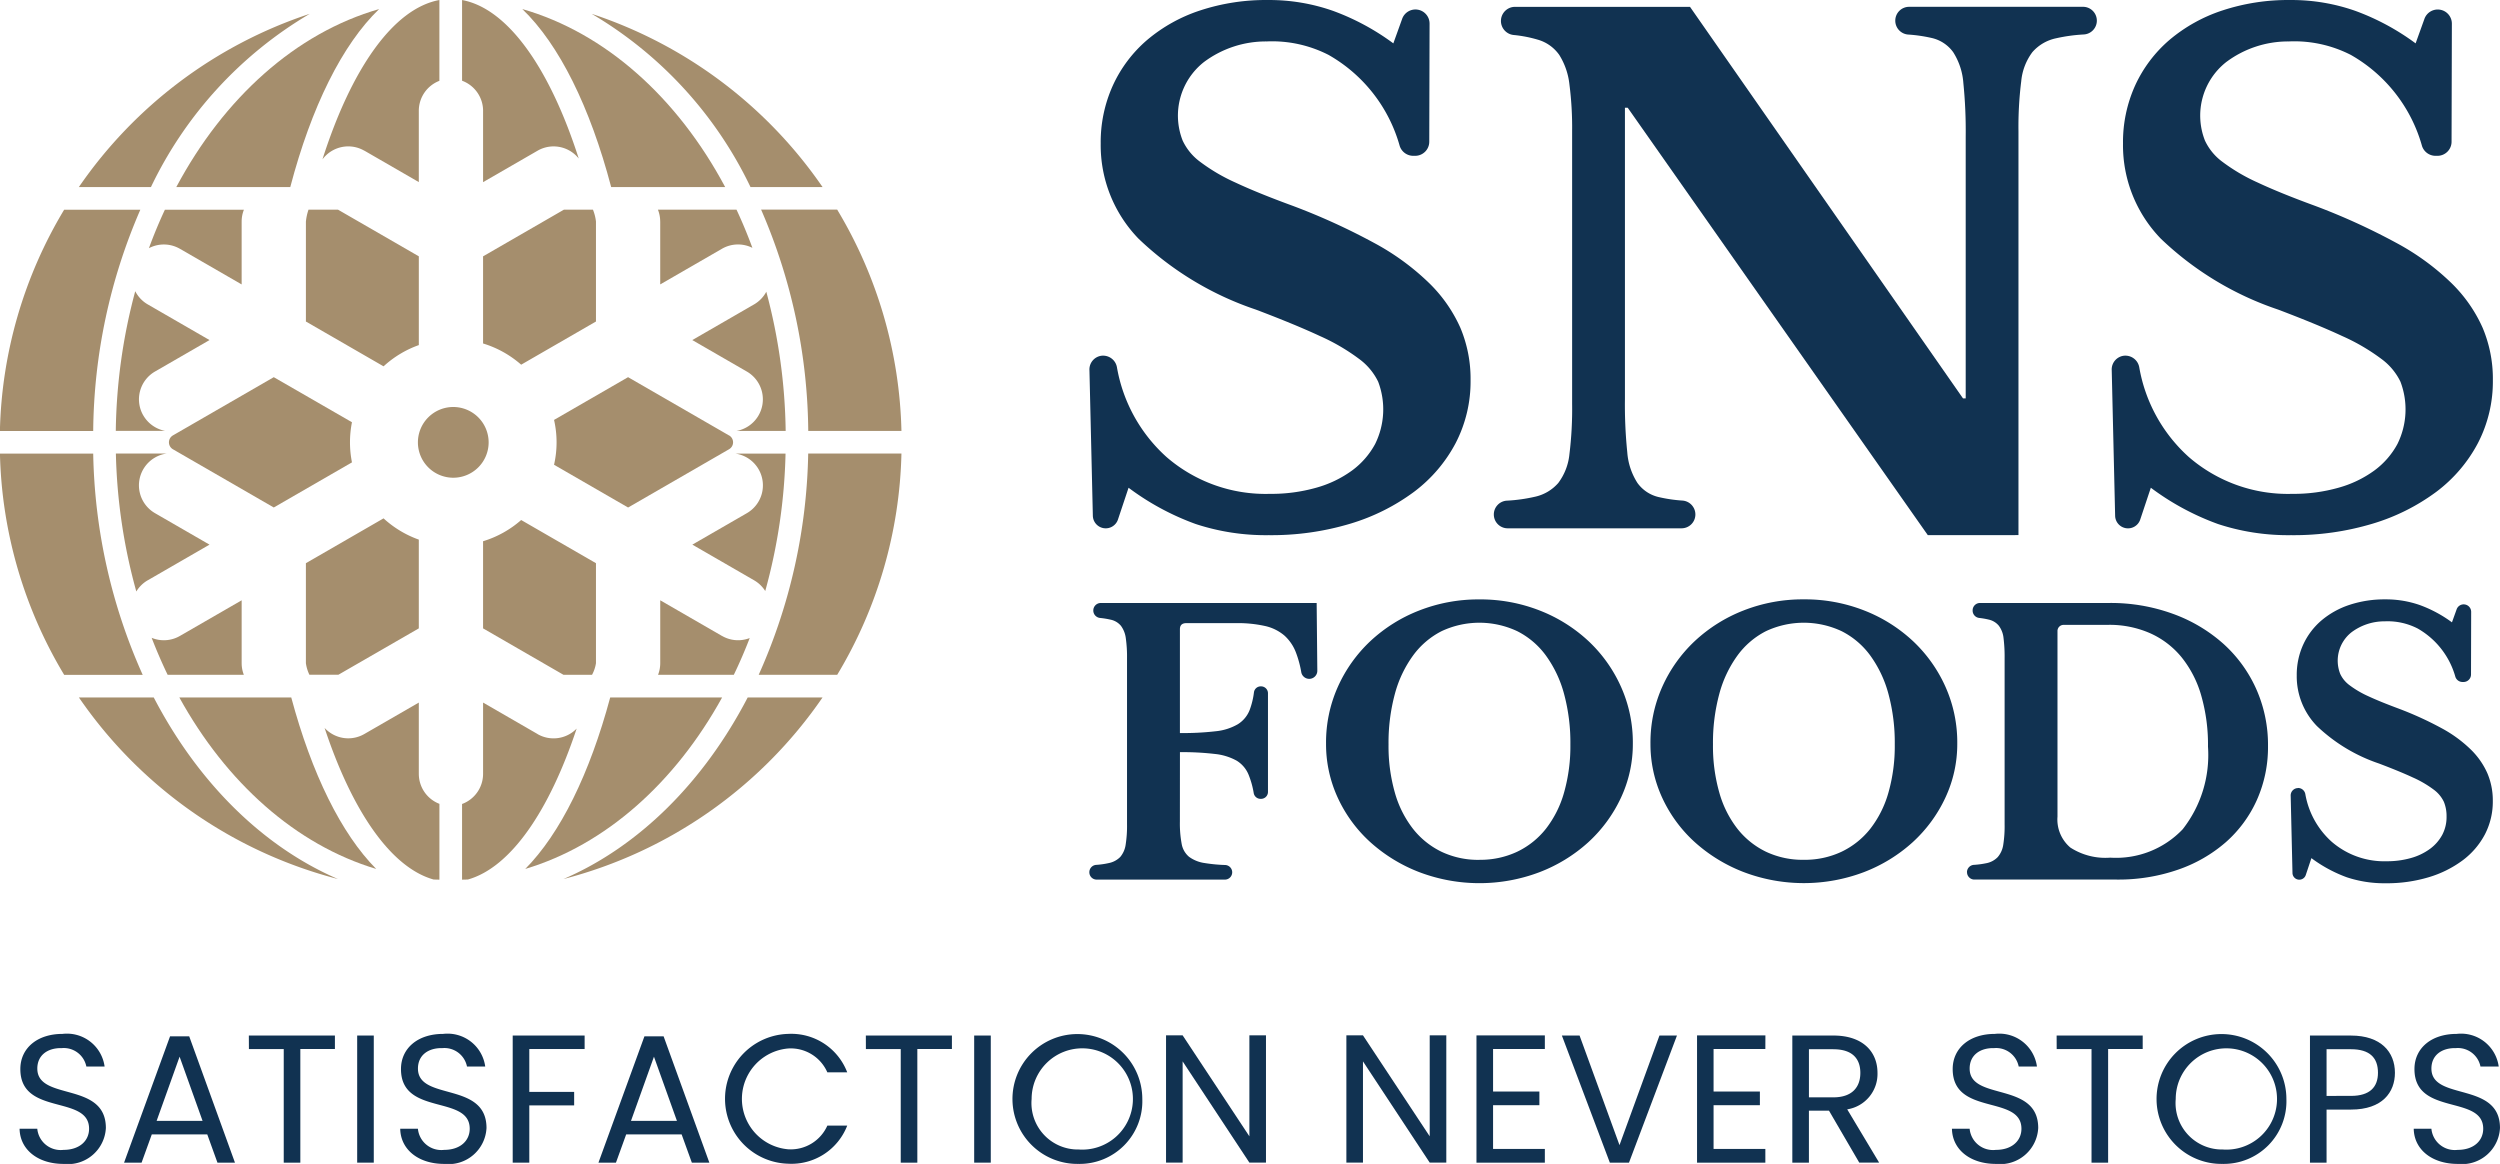<svg xmlns="http://www.w3.org/2000/svg" width="180.757" height="84.154" viewBox="0 0 180.757 84.154"><g id="LOGO" transform="translate(-269.961 -219.109)"><g id="Group_75" data-name="Group 75" transform="translate(271.377 293.862)"><path id="Path_243" data-name="Path 243" d="M275.508,353.61c-1.845,0-3.151-1.028-3.177-2.544h1.279a1.7,1.7,0,0,0,1.9,1.529c1.16,0,1.846-.659,1.846-1.529,0-2.479-4.97-.9-4.97-4.312,0-1.516,1.226-2.544,3.046-2.544a2.749,2.749,0,0,1,3.046,2.36h-1.319a1.665,1.665,0,0,0-1.779-1.332c-.989-.026-1.767.488-1.767,1.477,0,2.373,4.957.9,4.957,4.3A2.753,2.753,0,0,1,275.508,353.61Z" transform="translate(-272.331 -344.209)" fill="#113251"></path><path id="Path_244" data-name="Path 244" d="M290.989,351.59H286.98l-.739,2.044h-1.266L288.3,344.5h1.384l3.309,9.136h-1.266Zm-2-5.617-1.661,4.641h3.322Z" transform="translate(-277.42 -344.325)" fill="#113251"></path><path id="Path_245" data-name="Path 245" d="M300.071,344.408h6.223v.975h-2.5V353.6h-1.2v-8.214h-2.518Z" transform="translate(-283.495 -344.289)" fill="#113251"></path><path id="Path_246" data-name="Path 246" d="M313.179,344.408h1.2v9.19h-1.2Z" transform="translate(-288.77 -344.289)" fill="#113251"></path><path id="Path_247" data-name="Path 247" d="M321.565,353.61c-1.846,0-3.151-1.028-3.177-2.544h1.279a1.7,1.7,0,0,0,1.9,1.529c1.16,0,1.846-.659,1.846-1.529,0-2.479-4.97-.9-4.97-4.312,0-1.516,1.226-2.544,3.046-2.544a2.748,2.748,0,0,1,3.045,2.36h-1.318a1.665,1.665,0,0,0-1.78-1.332c-.988-.026-1.766.488-1.766,1.477,0,2.373,4.957.9,4.957,4.3A2.753,2.753,0,0,1,321.565,353.61Z" transform="translate(-290.867 -344.209)" fill="#113251"></path><path id="Path_248" data-name="Path 248" d="M332,344.408h5.2v.975H333.2v3.1h3.243v.976H333.2v4.14H332Z" transform="translate(-296.346 -344.289)" fill="#113251"></path><path id="Path_249" data-name="Path 249" d="M348.388,351.59H344.38l-.739,2.044h-1.266L345.7,344.5h1.385l3.309,9.136h-1.266Zm-2-5.617-1.661,4.641h3.322Z" transform="translate(-300.521 -344.325)" fill="#113251"></path><path id="Path_250" data-name="Path 250" d="M362.258,344.209a4.325,4.325,0,0,1,4.259,2.782H365.08a2.891,2.891,0,0,0-2.822-1.728,3.658,3.658,0,0,0,0,7.291,2.9,2.9,0,0,0,2.822-1.714h1.437a4.321,4.321,0,0,1-4.259,2.756,4.695,4.695,0,0,1,0-9.387Z" transform="translate(-306.676 -344.209)" fill="#113251"></path><path id="Path_251" data-name="Path 251" d="M374.728,344.408h6.223v.975h-2.5V353.6h-1.2v-8.214h-2.519Z" transform="translate(-313.541 -344.289)" fill="#113251"></path><path id="Path_252" data-name="Path 252" d="M387.837,344.408h1.2v9.19h-1.2Z" transform="translate(-318.817 -344.289)" fill="#113251"></path><path id="Path_253" data-name="Path 253" d="M397.351,353.618a4.694,4.694,0,1,1,4.614-4.694A4.533,4.533,0,0,1,397.351,353.618Zm0-1.042a3.662,3.662,0,1,0-3.389-3.652A3.357,3.357,0,0,0,397.351,352.577Z" transform="translate(-320.789 -344.218)" fill="#113251"></path><path id="Path_254" data-name="Path 254" d="M418.278,344.386v9.2h-1.2l-4.826-7.318v7.318h-1.2v-9.2h1.2l4.826,7.3v-7.3Z" transform="translate(-328.16 -344.28)" fill="#113251"></path><path id="Path_255" data-name="Path 255" d="M440.1,344.386v9.2h-1.2l-4.825-7.318v7.318h-1.2v-9.2h1.2l4.825,7.3v-7.3Z" transform="translate(-336.944 -344.28)" fill="#113251"></path><path id="Path_256" data-name="Path 256" d="M453.557,345.374h-3.744v3.072h3.349v.989h-3.349V352.6h3.744v.99h-4.944v-9.2h4.944Z" transform="translate(-343.276 -344.28)" fill="#113251"></path><path id="Path_257" data-name="Path 257" d="M466,344.408h1.266l-3.468,9.19h-1.385l-3.468-9.19h1.279l2.887,7.924Z" transform="translate(-347.433 -344.289)" fill="#113251"></path><path id="Path_258" data-name="Path 258" d="M480.239,345.374h-3.744v3.072h3.349v.989h-3.349V352.6h3.744v.99H475.3v-9.2h4.943Z" transform="translate(-354.015 -344.28)" fill="#113251"></path><path id="Path_259" data-name="Path 259" d="M489.8,344.408c2.163,0,3.191,1.2,3.191,2.7a2.591,2.591,0,0,1-2.189,2.637l2.307,3.85h-1.437l-2.189-3.757h-1.45V353.6h-1.2v-9.19Zm0,.989h-1.766v3.48H489.8c1.358,0,1.951-.738,1.951-1.766S491.174,345.4,489.8,345.4Z" transform="translate(-358.659 -344.289)" fill="#113251"></path><path id="Path_260" data-name="Path 260" d="M509.323,353.61c-1.846,0-3.151-1.028-3.178-2.544h1.279a1.7,1.7,0,0,0,1.9,1.529c1.16,0,1.846-.659,1.846-1.529,0-2.479-4.971-.9-4.971-4.312,0-1.516,1.226-2.544,3.046-2.544a2.749,2.749,0,0,1,3.046,2.36h-1.319a1.665,1.665,0,0,0-1.78-1.332c-.989-.026-1.767.488-1.767,1.477,0,2.373,4.958.9,4.958,4.3A2.753,2.753,0,0,1,509.323,353.61Z" transform="translate(-366.43 -344.209)" fill="#113251"></path><path id="Path_261" data-name="Path 261" d="M518.812,344.408h6.223v.975h-2.5V353.6h-1.2v-8.214h-2.519Z" transform="translate(-371.528 -344.289)" fill="#113251"></path><path id="Path_262" data-name="Path 262" d="M535.786,353.618a4.694,4.694,0,1,1,4.614-4.694A4.532,4.532,0,0,1,535.786,353.618Zm0-1.042a3.662,3.662,0,1,0-3.388-3.652A3.356,3.356,0,0,0,535.786,352.577Z" transform="translate(-376.503 -344.218)" fill="#113251"></path><path id="Path_263" data-name="Path 263" d="M552.433,349.761h-1.766V353.6h-1.2v-9.19h2.966c2.162,0,3.177,1.187,3.177,2.69C555.61,348.5,554.714,349.761,552.433,349.761Zm0-.989c1.371,0,1.951-.646,1.951-1.674,0-1.068-.58-1.7-1.951-1.7h-1.766v3.375Z" transform="translate(-383.866 -344.289)" fill="#113251"></path><path id="Path_264" data-name="Path 264" d="M565.2,353.61c-1.846,0-3.151-1.028-3.178-2.544H563.3a1.7,1.7,0,0,0,1.9,1.529c1.16,0,1.846-.659,1.846-1.529,0-2.479-4.971-.9-4.971-4.312,0-1.516,1.226-2.544,3.046-2.544a2.75,2.75,0,0,1,3.046,2.36h-1.319a1.665,1.665,0,0,0-1.78-1.332c-.989-.026-1.767.488-1.767,1.477,0,2.373,4.958.9,4.958,4.3A2.753,2.753,0,0,1,565.2,353.61Z" transform="translate(-388.919 -344.209)" fill="#113251"></path></g><path id="Path_265" data-name="Path 265" d="M347.828,233.074c-3.436-6.439-8.633-11.135-14.666-12.869,2.669,2.567,4.9,7.083,6.424,12.869Z" transform="translate(-25.436 -0.441)" fill="#a58e6d"></path><path id="Path_266" data-name="Path 266" d="M353.035,233.307h5.211a32.676,32.676,0,0,0-16.694-12.525,29.1,29.1,0,0,1,11.484,12.525" transform="translate(-28.812 -0.673)" fill="#a58e6d"></path><path id="Path_267" data-name="Path 267" d="M305.959,220.205c-6.033,1.733-11.23,6.43-14.666,12.869h8.241c1.521-5.787,3.755-10.3,6.424-12.869" transform="translate(-8.585 -0.441)" fill="#a58e6d"></path><path id="Path_268" data-name="Path 268" d="M276.7,273.992h-6.743a32.436,32.436,0,0,0,4.645,16h5.677a40.808,40.808,0,0,1-3.579-16" transform="translate(0 -22.088)" fill="#a58e6d"></path><path id="Path_269" data-name="Path 269" d="M296.2,220.781a32.679,32.679,0,0,0-16.694,12.525h5.211A29.1,29.1,0,0,1,296.2,220.781" transform="translate(-3.842 -0.673)" fill="#a58e6d"></path><path id="Path_270" data-name="Path 270" d="M365.471,260.477h6.734a32.45,32.45,0,0,0-4.646-16h-5.5a40.978,40.978,0,0,1,3.408,16" transform="translate(-37.067 -10.211)" fill="#a58e6d"></path><path id="Path_271" data-name="Path 271" d="M338.141,316.63a32.645,32.645,0,0,0,18.732-13.13h-5.412c-3.167,6.094-7.84,10.769-13.32,13.13" transform="translate(-27.439 -33.964)" fill="#a58e6d"></path><path id="Path_272" data-name="Path 272" d="M361.762,289.988h5.677a32.434,32.434,0,0,0,4.645-16h-6.742a40.815,40.815,0,0,1-3.58,16" transform="translate(-36.946 -22.088)" fill="#a58e6d"></path><path id="Path_273" data-name="Path 273" d="M284.919,303.5h-5.412a32.649,32.649,0,0,0,18.732,13.13c-5.48-2.362-10.153-7.036-13.32-13.13" transform="translate(-3.842 -33.964)" fill="#a58e6d"></path><path id="Path_274" data-name="Path 274" d="M280.1,244.482h-5.5a32.442,32.442,0,0,0-4.646,16H276.7a40.99,40.99,0,0,1,3.408-16" transform="translate(0 -10.211)" fill="#a58e6d"></path><path id="Path_275" data-name="Path 275" d="M291.66,303.5c3.394,6.156,8.418,10.655,14.234,12.4-2.535-2.558-4.663-6.893-6.142-12.4Z" transform="translate(-8.733 -33.964)" fill="#a58e6d"></path><path id="Path_276" data-name="Path 276" d="M347.751,303.5h-8.092c-1.479,5.506-3.607,9.842-6.143,12.4,5.817-1.744,10.84-6.244,14.235-12.4" transform="translate(-25.578 -33.964)" fill="#a58e6d"></path><path id="Path_277" data-name="Path 277" d="M323.085,268.355a2.557,2.557,0,1,0,2.557,2.557,2.56,2.56,0,0,0-2.557-2.557" transform="translate(-20.351 -19.819)" fill="#a58e6d"></path><path id="Path_278" data-name="Path 278" d="M328.412,247.854v6.3a7.469,7.469,0,0,1,2.755,1.534l5.408-3.122v-7.231a3.282,3.282,0,0,0-.218-.855h-2.1Z" transform="translate(-23.524 -10.211)" fill="#a58e6d"></path><path id="Path_279" data-name="Path 279" d="M306.976,245.336v7.231l5.615,3.24a7.46,7.46,0,0,1,2.549-1.536v-6.418l-5.842-3.373h-2.134a3.722,3.722,0,0,0-.187.855" transform="translate(-14.897 -10.211)" fill="#a58e6d"></path><path id="Path_280" data-name="Path 280" d="M356.937,264.472h3.545a40.741,40.741,0,0,0-1.4-10.064,2.313,2.313,0,0,1-.886.917l-4.465,2.578,3.94,2.274a2.322,2.322,0,0,1-.738,4.295" transform="translate(-33.715 -14.206)" fill="#a58e6d"></path><path id="Path_281" data-name="Path 281" d="M349.652,268.961l-7.3-4.213L337,267.838a7.283,7.283,0,0,1,0,3.243l5.354,3.091,7.3-4.214a.576.576,0,0,0,0-1" transform="translate(-26.98 -18.368)" fill="#a58e6d"></path><path id="Path_282" data-name="Path 282" d="M297.98,264.747l-7.294,4.211a.58.58,0,0,0,0,1l7.294,4.211,5.653-3.263a7.422,7.422,0,0,1,0-2.9Z" transform="translate(-8.224 -18.367)" fill="#a58e6d"></path><path id="Path_283" data-name="Path 283" d="M349.737,245.336v4.548l4.465-2.578a2.322,2.322,0,0,1,2.2-.065q-.523-1.421-1.149-2.761h-5.682a2.327,2.327,0,0,1,.164.855" transform="translate(-32.04 -10.211)" fill="#a58e6d"></path><path id="Path_284" data-name="Path 284" d="M358.525,275.128a2.323,2.323,0,0,1-.85,3.174l-3.94,2.274,4.465,2.578a2.314,2.314,0,0,1,.805.776,40.56,40.56,0,0,0,1.468-9.938h-3.631a2.318,2.318,0,0,1,1.683,1.136" transform="translate(-33.715 -22.088)" fill="#a58e6d"></path><path id="Path_285" data-name="Path 285" d="M315.139,289.784v-6.417a7.474,7.474,0,0,1-2.549-1.537l-5.615,3.241V292.3a2.82,2.82,0,0,0,.254.838h2.094Z" transform="translate(-14.897 -25.242)" fill="#a58e6d"></path><path id="Path_286" data-name="Path 286" d="M336.575,292.384v-7.231l-5.408-3.122a7.453,7.453,0,0,1-2.755,1.534v6.3l5.816,3.358h2.063a2.614,2.614,0,0,0,.284-.839" transform="translate(-23.524 -25.323)" fill="#a58e6d"></path><path id="Path_287" data-name="Path 287" d="M354.207,294.322l-4.465-2.578v4.549a2.317,2.317,0,0,1-.158.839h5.478q.622-1.289,1.15-2.659a2.314,2.314,0,0,1-2-.151" transform="translate(-32.044 -29.232)" fill="#a58e6d"></path><path id="Path_288" data-name="Path 288" d="M285.958,263.326a2.323,2.323,0,0,1,.85-3.174l3.94-2.274-4.465-2.578a2.306,2.306,0,0,1-.906-.955,40.775,40.775,0,0,0-1.406,10.1h3.576a2.318,2.318,0,0,1-1.588-1.121" transform="translate(-5.638 -14.181)" fill="#a58e6d"></path><path id="Path_289" data-name="Path 289" d="M290.22,247.307l4.465,2.578v-4.548a2.312,2.312,0,0,1,.164-.855h-5.713q-.63,1.348-1.156,2.782a2.319,2.319,0,0,1,2.239.044" transform="translate(-7.252 -10.211)" fill="#a58e6d"></path><path id="Path_290" data-name="Path 290" d="M294.818,296.293v-4.549l-4.466,2.578a2.315,2.315,0,0,1-2.041.136q.531,1.377,1.157,2.675h5.509a2.314,2.314,0,0,1-.158-.839" transform="translate(-7.385 -29.232)" fill="#a58e6d"></path><path id="Path_291" data-name="Path 291" d="M286.288,283.154l4.465-2.578-3.94-2.275a2.322,2.322,0,0,1,.832-4.31h-3.662a40.535,40.535,0,0,0,1.478,9.972,2.313,2.313,0,0,1,.826-.81" transform="translate(-5.644 -22.088)" fill="#a58e6d"></path><path id="Path_292" data-name="Path 292" d="M331.328,306.395l-3.939-2.275v5.156a2.323,2.323,0,0,1-1.52,2.177v5.473c.142-.007.285-.006.427-.014,3.092-.874,5.878-4.956,7.859-10.912a2.323,2.323,0,0,1-2.826.4" transform="translate(-22.5 -34.213)" fill="#a58e6d"></path><path id="Path_293" data-name="Path 293" d="M316.049,309.276V304.12l-3.94,2.274a2.322,2.322,0,0,1-2.872-.442c1.982,5.982,4.774,10.084,7.875,10.96.142.008.284.007.427.014v-5.484a2.322,2.322,0,0,1-1.489-2.166" transform="translate(-15.807 -34.213)" fill="#a58e6d"></path><path id="Path_294" data-name="Path 294" d="M327.389,227.123v5.156l3.94-2.274a2.322,2.322,0,0,1,2.976.565c-2.078-6.479-5.1-10.841-8.435-11.459v5.835a2.324,2.324,0,0,1,1.52,2.178" transform="translate(-22.5 0)" fill="#a58e6d"></path><path id="Path_295" data-name="Path 295" d="M312.005,230l3.94,2.275v-5.156a2.321,2.321,0,0,1,1.488-2.166V219.11c-3.35.621-6.376,5.008-8.454,11.521a2.323,2.323,0,0,1,3.025-.627" transform="translate(-15.703 0)" fill="#a58e6d"></path><path id="Path_296" data-name="Path 296" d="M547.669,305.267h0a.538.538,0,0,1,.524.441,6.011,6.011,0,0,0,1.9,3.442,5.807,5.807,0,0,0,3.974,1.416,6.336,6.336,0,0,0,1.766-.234,4.258,4.258,0,0,0,1.377-.663,3.083,3.083,0,0,0,.884-1.013,2.753,2.753,0,0,0,.311-1.312,2.715,2.715,0,0,0-.195-1.078,2.359,2.359,0,0,0-.74-.883,7.76,7.76,0,0,0-1.494-.871q-.948-.441-2.455-1.012a12.083,12.083,0,0,1-4.494-2.714,5.152,5.152,0,0,1-1.454-3.65,5.263,5.263,0,0,1,.468-2.234,5.069,5.069,0,0,1,1.312-1.741,6.075,6.075,0,0,1,2.026-1.13,8.079,8.079,0,0,1,2.611-.4,7.4,7.4,0,0,1,2.493.416,9.209,9.209,0,0,1,2.312,1.246l.338-.94a.541.541,0,0,1,1.051.185l-.011,4.527a.541.541,0,0,1-.541.54h-.078a.544.544,0,0,1-.513-.378,5.82,5.82,0,0,0-2.73-3.492,4.757,4.757,0,0,0-2.376-.516,3.97,3.97,0,0,0-2.4.789,2.613,2.613,0,0,0-.818,3.013,2.132,2.132,0,0,0,.675.818,7.044,7.044,0,0,0,1.351.793q.858.4,2.207.9a24.83,24.83,0,0,1,3.1,1.416,9.439,9.439,0,0,1,2.1,1.532,5.532,5.532,0,0,1,1.208,1.728,5.02,5.02,0,0,1,.391,2,5.136,5.136,0,0,1-.572,2.416,5.6,5.6,0,0,1-1.6,1.87,7.891,7.891,0,0,1-2.442,1.221,10.488,10.488,0,0,1-3.13.442,8.6,8.6,0,0,1-2.8-.428,9.975,9.975,0,0,1-2.572-1.389l-.407,1.221a.493.493,0,0,1-.961-.145l-.13-5.576a.532.532,0,0,1,.532-.564" transform="translate(-111.551 -29.186)" fill="#113251"></path><path id="Path_297" data-name="Path 297" d="M408.318,307.884a7.983,7.983,0,0,0,.129,1.6,1.572,1.572,0,0,0,.532.935,2.487,2.487,0,0,0,1.144.455,11.536,11.536,0,0,0,1.481.14.528.528,0,0,1-.022,1.055H402.3a.528.528,0,0,1-.528-.528v-.011a.531.531,0,0,1,.492-.526,5.871,5.871,0,0,0,.911-.13,1.6,1.6,0,0,0,.831-.442,1.755,1.755,0,0,0,.39-.883,8.683,8.683,0,0,0,.1-1.48v-12a9.537,9.537,0,0,0-.09-1.468,1.889,1.889,0,0,0-.351-.883,1.314,1.314,0,0,0-.741-.442,6.193,6.193,0,0,0-.771-.126.542.542,0,0,1,.054-1.081h15.61l.048,4.889a.585.585,0,0,1-1.16.118,7.564,7.564,0,0,0-.38-1.409,3.157,3.157,0,0,0-.843-1.247,3.24,3.24,0,0,0-1.4-.688,9.107,9.107,0,0,0-2.1-.207h-3.585q-.467,0-.467.442v7.506a20.819,20.819,0,0,0,2.584-.13,3.956,3.956,0,0,0,1.6-.506,2.111,2.111,0,0,0,.857-1.026,5.6,5.6,0,0,0,.314-1.294.494.494,0,0,1,.492-.42h.02a.5.5,0,0,1,.5.5v7.133a.5.5,0,0,1-.5.5h-.039a.5.5,0,0,1-.492-.419,6.2,6.2,0,0,0-.374-1.334,2.127,2.127,0,0,0-.869-1.013,4.12,4.12,0,0,0-1.572-.48,20.05,20.05,0,0,0-2.519-.13Z" transform="translate(-53.048 -29.362)" fill="#113251"></path><path id="Path_298" data-name="Path 298" d="M441.508,310.461a6.233,6.233,0,0,0,2.728-.584,5.867,5.867,0,0,0,2.078-1.662,7.622,7.622,0,0,0,1.312-2.623,12.277,12.277,0,0,0,.455-3.468,13.534,13.534,0,0,0-.455-3.649,8.436,8.436,0,0,0-1.312-2.779,5.8,5.8,0,0,0-2.078-1.766,6.43,6.43,0,0,0-5.467,0A5.824,5.824,0,0,0,436.7,295.7a8.411,8.411,0,0,0-1.312,2.779,13.512,13.512,0,0,0-.455,3.649,12.257,12.257,0,0,0,.455,3.468,7.6,7.6,0,0,0,1.312,2.623,5.894,5.894,0,0,0,2.065,1.662,6.2,6.2,0,0,0,2.74.584m0-18.831a11.723,11.723,0,0,1,4.364.805,11.04,11.04,0,0,1,3.52,2.208,10.281,10.281,0,0,1,2.35,3.3,9.833,9.833,0,0,1,.858,4.1,9.13,9.13,0,0,1-.87,3.948,10.2,10.2,0,0,1-2.363,3.208,11.219,11.219,0,0,1-3.52,2.155,12.267,12.267,0,0,1-8.675,0,11.369,11.369,0,0,1-3.533-2.155,9.935,9.935,0,0,1-2.364-3.208,9.25,9.25,0,0,1-.857-3.948,9.842,9.842,0,0,1,.857-4.1,10.293,10.293,0,0,1,2.351-3.3,11.032,11.032,0,0,1,3.52-2.208,11.72,11.72,0,0,1,4.363-.805" transform="translate(-64.577 -29.186)" fill="#113251"></path><path id="Path_299" data-name="Path 299" d="M480.758,310.461a6.231,6.231,0,0,0,2.728-.584,5.864,5.864,0,0,0,2.078-1.662,7.629,7.629,0,0,0,1.312-2.623,12.279,12.279,0,0,0,.455-3.468,13.536,13.536,0,0,0-.455-3.649,8.445,8.445,0,0,0-1.312-2.779,5.793,5.793,0,0,0-2.078-1.766,6.43,6.43,0,0,0-5.468,0,5.829,5.829,0,0,0-2.065,1.766,8.422,8.422,0,0,0-1.311,2.779,13.51,13.51,0,0,0-.455,3.649,12.255,12.255,0,0,0,.455,3.468,7.609,7.609,0,0,0,1.311,2.623,5.9,5.9,0,0,0,2.065,1.662,6.2,6.2,0,0,0,2.74.584m0-18.831a11.726,11.726,0,0,1,4.365.805,11.037,11.037,0,0,1,3.519,2.208,10.284,10.284,0,0,1,2.351,3.3,9.843,9.843,0,0,1,.857,4.1,9.139,9.139,0,0,1-.87,3.948,10.193,10.193,0,0,1-2.364,3.208,11.215,11.215,0,0,1-3.52,2.155,12.269,12.269,0,0,1-8.675,0,11.383,11.383,0,0,1-3.533-2.155,9.935,9.935,0,0,1-2.364-3.208,9.26,9.26,0,0,1-.857-3.948,9.853,9.853,0,0,1,.857-4.1,10.294,10.294,0,0,1,2.351-3.3,11.036,11.036,0,0,1,3.519-2.208,11.722,11.722,0,0,1,4.363-.805" transform="translate(-80.373 -29.186)" fill="#113251"></path><path id="Path_300" data-name="Path 300" d="M514.95,293.65a.441.441,0,0,0-.442.442v13.428a2.654,2.654,0,0,0,.935,2.234,4.674,4.674,0,0,0,2.883.727,6.646,6.646,0,0,0,5.233-2.051,8.7,8.7,0,0,0,1.831-5.974,12.85,12.85,0,0,0-.494-3.714,7.825,7.825,0,0,0-1.429-2.767,6.193,6.193,0,0,0-2.273-1.727,7.285,7.285,0,0,0-3-.6Zm-6.987,17.883h0a.536.536,0,0,1,.5-.531,6.268,6.268,0,0,0,.89-.118,1.549,1.549,0,0,0,.832-.441,1.751,1.751,0,0,0,.4-.884,8.581,8.581,0,0,0,.1-1.493v-12a11.063,11.063,0,0,0-.078-1.468,1.79,1.79,0,0,0-.338-.883,1.3,1.3,0,0,0-.714-.442,5.643,5.643,0,0,0-.71-.125.533.533,0,0,1-.472-.527V292.6a.533.533,0,0,1,.532-.533h9.337a13.13,13.13,0,0,1,4.6.78A11.174,11.174,0,0,1,526.482,295a9.741,9.741,0,0,1,2.39,3.273,9.908,9.908,0,0,1,.857,4.13,9.366,9.366,0,0,1-.805,3.909,8.935,8.935,0,0,1-2.246,3.052,10.407,10.407,0,0,1-3.455,1.986,13.146,13.146,0,0,1-4.428.715H508.5a.533.533,0,0,1-.533-.533" transform="translate(-95.785 -29.361)" fill="#113251"></path><path id="Path_301" data-name="Path 301" d="M526.475,244.824h0a1.018,1.018,0,0,1,.99.833,11.311,11.311,0,0,0,3.577,6.489,10.943,10.943,0,0,0,7.494,2.67,11.868,11.868,0,0,0,3.331-.442,8.029,8.029,0,0,0,2.6-1.248,5.8,5.8,0,0,0,1.665-1.912,5.635,5.635,0,0,0,.22-4.505,4.438,4.438,0,0,0-1.4-1.665,14.572,14.572,0,0,0-2.816-1.64q-1.788-.834-4.629-1.911a22.728,22.728,0,0,1-8.473-5.119,9.7,9.7,0,0,1-2.743-6.882,9.925,9.925,0,0,1,.881-4.211A9.6,9.6,0,0,1,529.646,222a11.449,11.449,0,0,1,3.821-2.131,15.213,15.213,0,0,1,4.922-.759,13.925,13.925,0,0,1,4.7.785,17.3,17.3,0,0,1,4.359,2.35l.638-1.774a1.022,1.022,0,0,1,1.983.348l-.022,8.538a1.021,1.021,0,0,1-1.021,1.018h-.148a1.03,1.03,0,0,1-.969-.713,10.965,10.965,0,0,0-5.147-6.584,8.961,8.961,0,0,0-4.48-.973,7.477,7.477,0,0,0-4.523,1.487,4.925,4.925,0,0,0-1.543,5.681,4.017,4.017,0,0,0,1.273,1.543,13.272,13.272,0,0,0,2.547,1.494q1.616.759,4.163,1.69a46.787,46.787,0,0,1,5.853,2.67,17.8,17.8,0,0,1,3.968,2.89,10.466,10.466,0,0,1,2.277,3.257,9.481,9.481,0,0,1,.736,3.772,9.675,9.675,0,0,1-1.079,4.555,10.562,10.562,0,0,1-3.012,3.527,14.879,14.879,0,0,1-4.6,2.3,19.777,19.777,0,0,1-5.9.832,16.2,16.2,0,0,1-5.289-.808,18.745,18.745,0,0,1-4.85-2.621l-.767,2.3a.931.931,0,0,1-1.814-.272l-.246-10.516a1,1,0,0,1,1-1.064" transform="translate(-102.831 0)" fill="#113251"></path><path id="Path_302" data-name="Path 302" d="M402.778,244.824h0a1.016,1.016,0,0,1,.988.833,11.317,11.317,0,0,0,3.578,6.489,10.94,10.94,0,0,0,7.494,2.67,11.871,11.871,0,0,0,3.331-.442,8.053,8.053,0,0,0,2.6-1.248,5.81,5.81,0,0,0,1.665-1.912,5.642,5.642,0,0,0,.221-4.505,4.444,4.444,0,0,0-1.4-1.665,14.61,14.61,0,0,0-2.816-1.64q-1.788-.834-4.629-1.911a22.735,22.735,0,0,1-8.474-5.119,9.705,9.705,0,0,1-2.743-6.882,9.926,9.926,0,0,1,.883-4.211A9.565,9.565,0,0,1,405.949,222a11.446,11.446,0,0,1,3.82-2.131,15.218,15.218,0,0,1,4.923-.759,13.925,13.925,0,0,1,4.7.785,17.32,17.32,0,0,1,4.359,2.35l.638-1.774a1.021,1.021,0,0,1,1.982.348l-.022,8.538a1.02,1.02,0,0,1-1.021,1.018h-.147a1.03,1.03,0,0,1-.969-.713,10.968,10.968,0,0,0-5.146-6.584,8.961,8.961,0,0,0-4.48-.973,7.481,7.481,0,0,0-4.525,1.487,4.931,4.931,0,0,0-1.543,5.681,4.03,4.03,0,0,0,1.274,1.543,13.252,13.252,0,0,0,2.547,1.494q1.617.759,4.164,1.69a46.826,46.826,0,0,1,5.853,2.67,17.765,17.765,0,0,1,3.967,2.89,10.453,10.453,0,0,1,2.278,3.257,9.494,9.494,0,0,1,.734,3.772,9.674,9.674,0,0,1-1.077,4.555,10.568,10.568,0,0,1-3.012,3.527,14.893,14.893,0,0,1-4.6,2.3,19.777,19.777,0,0,1-5.9.832,16.2,16.2,0,0,1-5.289-.808,18.727,18.727,0,0,1-4.85-2.621l-.767,2.3a.932.932,0,0,1-1.815-.272l-.246-10.516a1,1,0,0,1,1-1.064" transform="translate(-53.048 0)" fill="#113251"></path><path id="Path_303" data-name="Path 303" d="M482.115,258.133l-21.7-30.906h-.2v21.062a33.933,33.933,0,0,0,.171,3.869,4.731,4.731,0,0,0,.734,2.2,2.618,2.618,0,0,0,1.568,1.028,10.526,10.526,0,0,0,1.686.246,1.007,1.007,0,0,1,.935,1v.005a1,1,0,0,1-1,1h-12.54a1,1,0,0,1-.065-2,11.762,11.762,0,0,0,1.975-.275,3.117,3.117,0,0,0,1.715-1,4.144,4.144,0,0,0,.808-2.082,26.71,26.71,0,0,0,.195-3.649v-19.69a24.441,24.441,0,0,0-.195-3.4,5.034,5.034,0,0,0-.735-2.131,2.857,2.857,0,0,0-1.543-1.1,9.277,9.277,0,0,0-1.754-.341,1.02,1.02,0,0,1,.107-2.035h12.643l19.739,28.31h.195V229.285a34.37,34.37,0,0,0-.17-3.845,4.779,4.779,0,0,0-.735-2.229,2.637,2.637,0,0,0-1.567-1.029,10.8,10.8,0,0,0-1.687-.245,1.006,1.006,0,0,1-.933-1v-.005a1,1,0,0,1,1-1h12.54a1,1,0,0,1,.066,2,12.05,12.05,0,0,0-1.977.274,3.12,3.12,0,0,0-1.714,1,4.151,4.151,0,0,0-.808,2.106,26.485,26.485,0,0,0-.2,3.624v29.192Z" transform="translate(-72.767 -0.33)" fill="#113251"></path></g></svg>